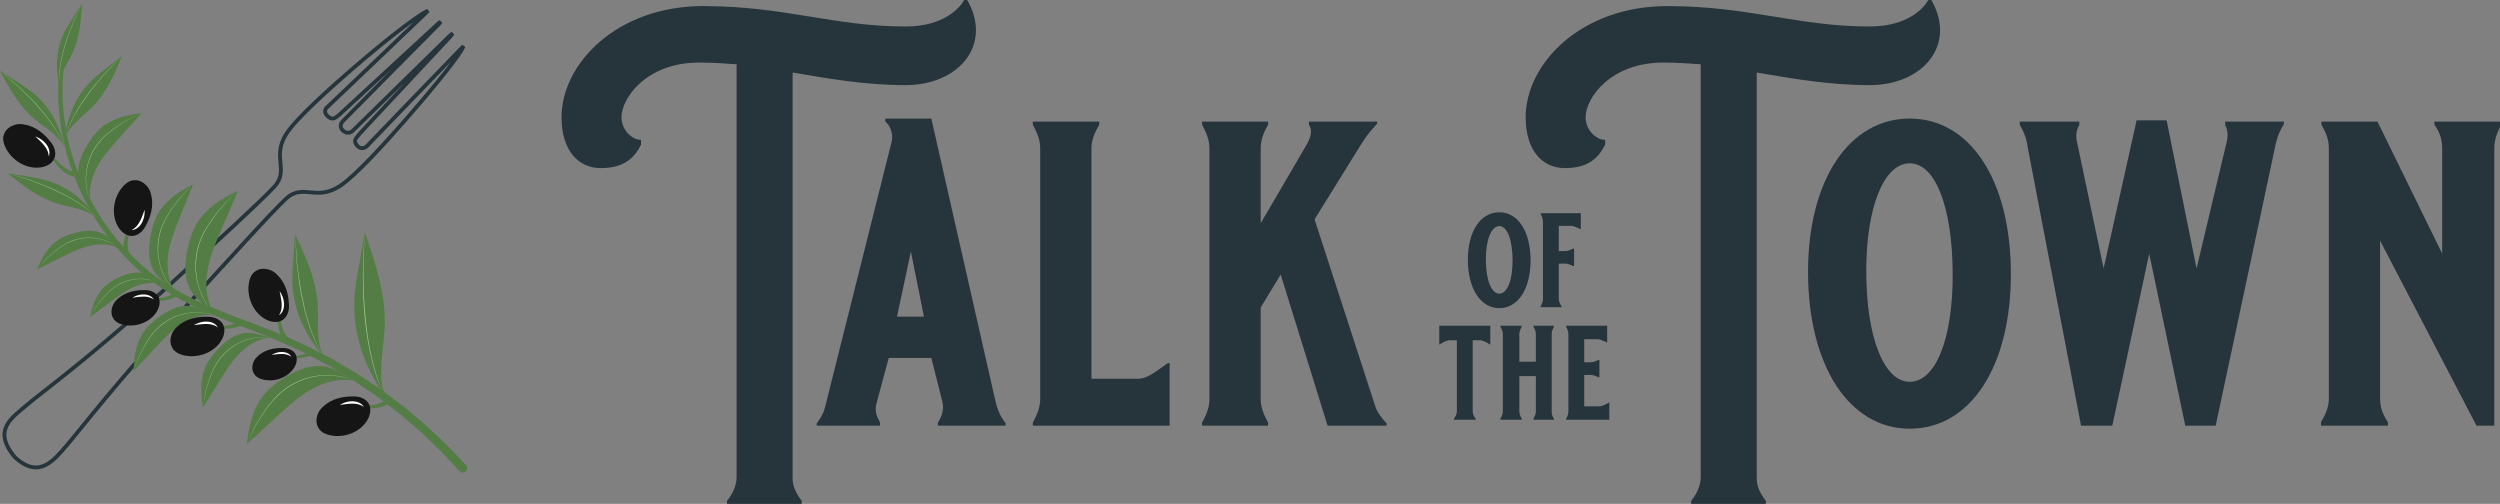 <svg width="650" height="131" viewBox="0 0 650 131" fill="none" xmlns="http://www.w3.org/2000/svg">
<rect x="0" y="0" width="650" height="131" fill="#808080" stroke="none"/>
<g clip-path="url(#clip0_37_2)">
<path d="M251.476 0C258.139 11.632 249.33 22.134 235.44 22.134C224.938 22.134 215.452 20.44 206.078 18.859V124.45C206.078 126.483 207.095 128.516 208.45 130.209V131H189.026V130.209C190.381 128.628 191.511 126.257 191.511 124.111V16.714C188.349 16.488 185.074 16.262 181.799 16.262C168.021 16.262 161.584 25.522 161.584 30.491C161.584 33.653 164.182 36.364 166.666 36.364V37.606C164.859 41.22 162.149 43.704 156.164 43.704C150.517 43.704 146 39.3 146 30.491C146 16.601 160.342 1.581 182.815 1.581C204.046 1.581 216.807 6.889 235.44 6.889C245.491 6.889 249.669 1.92 250.686 0H251.476Z" fill="#26343B"/>
<path d="M230.17 30.83H242.141L258.854 104.461C259.419 106.833 260.323 108.64 261.452 109.995V110.672H243.835V109.882C244.964 108.188 245.529 106.268 244.964 104.235L242.141 93.055H231.074L227.912 104.8C227.347 106.833 227.912 108.188 228.815 109.882V110.672H212.328V110.108C213.231 108.866 214.021 107.736 214.473 106.042L231.864 36.703C232.316 34.67 231.3 32.411 230.17 31.621V30.83ZM236.833 65.387L233.219 82.326H240.221L236.833 65.387Z" fill="#26343B"/>
<path d="M268.533 31.621H285.811V32.411C284.569 34.557 283.778 36.364 283.778 38.509V98.476H295.749C297.895 98.476 299.25 97.573 303.654 94.41H304.106V110.672H268.533V109.882C269.662 107.849 270.453 105.816 270.453 103.784V38.509C270.453 36.477 269.662 34.444 268.533 32.411V31.621Z" fill="#26343B"/>
<path d="M360.53 110.672H345.172L332.976 71.372L327.781 79.955V103.784C327.781 105.929 328.571 107.736 329.701 109.882V110.672H312.535V109.882C313.665 107.849 314.455 105.929 314.455 103.784V38.509C314.455 36.364 313.665 34.557 312.535 32.411V31.621H329.701V32.411C328.571 34.444 327.781 36.364 327.781 38.509V58.046L339.864 37.38C340.768 35.686 341.332 33.879 340.316 32.411V31.621H358.046V32.185C356.465 33.879 355.223 35.347 353.98 37.38L341.784 57.03L357.594 105.704C358.159 107.397 359.401 108.866 360.53 110.108V110.672Z" fill="#26343B"/>
<path d="M502.148 0C508.811 11.632 500.003 22.134 486.112 22.134C475.61 22.134 466.124 20.44 456.751 18.859V124.45C456.751 126.483 457.767 128.516 459.122 130.209V131H439.699V130.209C441.054 128.628 442.183 126.257 442.183 124.111V16.714C439.021 16.488 435.746 16.262 432.471 16.262C418.694 16.262 412.257 25.522 412.257 30.491C412.257 33.653 414.854 36.364 417.338 36.364V37.606C415.532 41.22 412.821 43.704 406.836 43.704C401.19 43.704 396.672 39.3 396.672 30.491C396.672 16.601 411.014 1.581 433.487 1.581C454.718 1.581 467.479 6.889 486.112 6.889C496.163 6.889 500.342 1.92 501.358 0H502.148Z" fill="#26343B"/>
<path d="M470.092 70.695C470.092 46.753 480.82 30.83 496.517 30.83C512.327 30.83 522.83 46.979 522.83 71.259C522.83 95.314 512.327 111.463 496.517 111.463C480.82 111.463 470.092 95.088 470.092 70.695ZM496.517 99.266C503.293 99.266 507.697 88.086 507.697 71.598C507.697 54.094 503.293 42.462 496.517 42.462C489.854 42.462 485.224 53.755 485.224 70.469C485.224 87.747 489.854 99.266 496.517 99.266Z" fill="#26343B"/>
<path d="M525.145 32.411V31.621H540.616V32.524C539.6 34.105 539.713 35.912 540.165 37.606L546.94 69.791L555.523 31.282H563.315L571.107 69.791L578.561 38.509C579.125 36.364 579.577 34.557 578.561 32.524V31.621H593.806V32.298C592.903 33.766 592.225 35.121 591.773 37.041L576.076 110.672H568.171L558.798 65.951L549.199 110.672H541.068L527.178 38.17C526.952 36.025 526.161 34.331 525.145 32.411Z" fill="#26343B"/>
<path d="M632.936 31.621H650.327V32.411C649.198 34.444 648.52 36.477 648.52 38.509V110.672H643.89L618.82 62.563V103.784C618.82 105.816 619.498 107.736 620.853 109.769V110.672H603.462V109.769C604.591 107.849 605.494 105.816 605.494 103.784V38.509C605.494 36.138 604.704 34.444 603.575 32.411V31.621H618.142L634.969 65.951V38.509C634.969 36.364 634.404 34.444 632.936 32.411V31.621Z" fill="#26343B"/>
<path d="M381.643 67.516C381.643 60.116 384.959 55.194 389.811 55.194C394.698 55.194 397.944 60.186 397.944 67.691C397.944 75.126 394.698 80.117 389.811 80.117C384.959 80.117 381.643 75.056 381.643 67.516ZM389.811 76.347C391.905 76.347 393.267 72.892 393.267 67.795C393.267 62.385 391.905 58.79 389.811 58.79C387.752 58.79 386.32 62.28 386.32 67.446C386.32 72.787 387.752 76.347 389.811 76.347Z" fill="#26343B"/>
<path d="M410.871 59.557C409.613 58.929 408.987 58.72 408.393 58.72H405.286V65.282H406.892C407.555 65.282 408.218 65.038 408.951 64.654H409.264V69.157H408.951C408.253 68.808 407.52 68.528 406.892 68.528H405.286V77.743C405.286 78.372 405.566 79 406.019 79.628V79.873H400.574V79.628C400.923 79 401.167 78.372 401.167 77.743V57.568C401.167 56.94 400.923 56.311 400.574 55.683V55.439H411.009V59.557H410.871Z" fill="#26343B"/>
<path d="M383.672 109.132H378.017V108.886C378.471 108.224 378.785 107.664 378.785 107.002V88.468H376.935C376.376 88.468 375.713 88.712 374.771 89.271L374.352 89.55H374.212V84.698H387.476V89.55H387.337L386.918 89.271C385.975 88.712 385.312 88.468 384.754 88.468H382.904V107.002C382.904 107.664 383.218 108.224 383.672 108.886V109.132Z" fill="#26343B"/>
<path d="M398.696 84.698H404.036V84.942C403.722 85.536 403.443 86.059 403.443 86.653V107.177C403.443 107.772 403.652 108.327 404.036 108.886V109.132H398.696V108.886C399.045 108.26 399.324 107.629 399.324 107.002V97.788H395.031V107.002C395.031 107.664 395.31 108.224 395.659 108.886V109.132H390.109V108.886C390.458 108.26 390.737 107.629 390.737 107.002V86.827C390.737 86.199 390.458 85.571 390.109 84.942V84.698H395.659V84.942C395.31 85.571 395.031 86.164 395.031 86.827V94.051H399.324V86.827C399.324 86.199 399.045 85.571 398.696 84.942V84.698Z" fill="#26343B"/>
<path d="M417.729 89.026C416.471 88.398 415.809 88.189 415.249 88.189H411.897V94.19H413.504C414.135 94.19 414.834 93.948 415.562 93.599H415.845V98.065H415.562C414.834 97.716 414.099 97.475 413.504 97.475H411.897V105.642H415.845C416.543 105.642 417.205 105.293 418.288 104.697H418.427V109.132H407.187V108.886C407.536 108.26 407.781 107.629 407.781 107.002V86.827C407.781 86.199 407.536 85.571 407.187 84.942V84.698H417.867V89.026H417.729Z" fill="#26343B"/>
<path d="M111.272 2.786C111.172 2.91 111.042 3.059 110.87 3.236L110.628 3.477C109.197 4.861 86.392 26.642 85.109 27.825C85.101 27.832 85.091 27.84 85.081 27.849C85.047 27.877 85.003 27.918 84.954 27.969C84.858 28.069 84.733 28.223 84.642 28.424C84.549 28.629 84.488 28.892 84.541 29.189C84.594 29.487 84.752 29.771 85.014 30.034L85.015 30.035C85.445 30.464 85.859 30.761 86.317 30.811C86.797 30.863 87.18 30.629 87.488 30.396C88.086 29.947 88.411 29.65 88.696 29.389C88.987 29.121 113.265 6.737 113.713 6.324C113.9 6.151 114.249 5.87 114.589 5.651C114.388 5.961 114.14 6.269 113.953 6.44L113.952 6.441C113.434 6.917 90.081 30.551 89.163 31.47C88.889 31.743 88.716 32.032 88.636 32.33C88.557 32.63 88.582 32.908 88.654 33.142C88.792 33.588 89.106 33.888 89.186 33.968V33.969C89.371 34.153 89.737 34.39 90.177 34.477C90.648 34.571 91.22 34.495 91.709 34.006C92.621 33.093 116.337 9.921 116.869 9.352C117.048 9.161 117.374 8.901 117.697 8.698C117.522 8.987 117.304 9.277 117.149 9.445C116.734 9.887 94.058 34.171 93.797 34.451L93.795 34.452C93.533 34.735 93.256 35.035 92.804 35.63C92.698 35.768 92.58 35.922 92.491 36.08C92.398 36.245 92.319 36.444 92.313 36.679C92.302 37.145 92.585 37.561 92.995 37.995C93.26 38.276 93.557 38.438 93.866 38.498C94.169 38.556 94.446 38.508 94.667 38.432C94.886 38.356 95.065 38.246 95.186 38.16C95.248 38.116 95.297 38.076 95.333 38.046C95.35 38.031 95.365 38.019 95.376 38.009C95.381 38.004 95.386 37.999 95.389 37.996L95.414 37.972C96.551 36.75 118.452 14.089 119.852 12.659L119.853 12.658C120.136 12.368 120.361 12.165 120.537 12.023C120.382 12.359 120.139 12.797 119.803 13.327C119.011 14.577 117.772 16.267 116.24 18.229C113.178 22.147 108.978 27.108 104.928 31.719C102.687 34.268 99.496 37.859 96.344 41.129C93.376 44.209 90.484 46.959 88.461 48.307L88.068 48.558C85.085 50.368 82.856 50.206 80.807 50.014C79.784 49.917 78.745 49.804 77.709 49.96C76.647 50.12 75.603 50.557 74.525 51.52L74.523 51.521C72.658 53.208 68.398 57.76 63.561 63.021C61.138 65.657 58.564 68.477 56.065 71.217C53.566 73.957 51.142 76.615 49.015 78.928C30.405 99.159 20.565 112.088 17.405 115.735C16.589 116.665 15.743 117.694 14.802 118.643C13.863 119.588 12.864 120.418 11.778 120.943C10.702 121.464 9.54 121.686 8.251 121.419C6.959 121.151 5.493 120.382 3.83 118.839C2.3 116.998 1.535 115.445 1.269 114.119C1.005 112.799 1.227 111.668 1.739 110.651C2.257 109.622 3.077 108.7 4.019 107.824C4.976 106.935 5.983 106.156 6.936 105.33C10.548 102.198 23.88 92.663 44.101 74.061C53.335 65.57 68.037 52.182 71.391 48.47C72.36 47.398 72.799 46.354 72.96 45.291C73.116 44.254 73.002 43.211 72.905 42.185C72.71 40.132 72.548 37.9 74.368 34.937C75.608 32.919 78.534 29.858 81.839 26.71C85.126 23.578 88.737 20.407 91.302 18.181C95.937 14.155 100.963 10.017 104.941 7.009C106.932 5.503 108.649 4.289 109.92 3.515C110.473 3.178 110.927 2.936 111.272 2.786Z" stroke="#26343B"/>
<path d="M84.091 92.601C82.054 88.516 82.896 83.663 82.603 79.107C82.195 72.7 79.479 66.692 76.713 60.898C76.542 63.337 76.374 65.777 76.206 68.217C76.112 69.58 76.018 70.945 76.01 72.309C75.974 79.998 79.023 86.817 84.091 92.601Z" fill="#547C45"/>
<path d="M84.091 92.601C84.091 92.601 84.022 92.494 83.887 92.295C83.749 92.098 83.586 91.783 83.354 91.397C83.119 91.018 82.882 90.528 82.617 89.959C82.366 89.388 82.007 88.776 81.753 88.049C81.474 87.331 81.174 86.556 80.853 85.734C80.541 84.912 80.318 84.004 80.031 83.09C79.777 82.164 79.418 81.23 79.244 80.235C79.035 79.247 78.817 78.244 78.601 77.242C78.491 76.742 78.383 76.242 78.27 75.743C78.171 75.242 78.118 74.735 78.044 74.236C77.9 73.238 77.762 72.255 77.627 71.302C77.503 70.35 77.334 69.433 77.26 68.554C77.202 67.675 77.147 66.843 77.094 66.075C76.874 63.004 76.725 60.957 76.725 60.957C76.725 60.957 76.84 63.007 77.009 66.082C77.056 66.85 77.108 67.684 77.161 68.563C77.227 69.445 77.39 70.361 77.508 71.316C77.635 72.271 77.768 73.257 77.903 74.259C77.98 74.759 78.027 75.268 78.124 75.771C78.231 76.27 78.339 76.773 78.447 77.275C78.668 78.278 78.888 79.28 79.109 80.268C79.288 81.266 79.656 82.197 79.915 83.126C80.21 84.04 80.439 84.945 80.76 85.77C81.082 86.59 81.392 87.366 81.676 88.082C81.933 88.809 82.3 89.418 82.567 89.985C82.841 90.549 83.086 91.034 83.335 91.411C83.569 91.795 83.74 92.103 83.878 92.3C84.019 92.496 84.091 92.601 84.091 92.601Z" fill="#9ACE8E"/>
<path d="M69.099 102.074C70.421 100.605 72.032 99.423 73.7 98.364C77.177 96.153 81.372 94.381 85.344 95.485C87.877 96.186 89.978 97.975 92.365 99.051L92.371 99.091C88.995 98.193 85.236 99.106 82.048 100.657C78.414 102.427 75.378 105.197 72.399 107.929C69.662 110.438 66.923 112.947 64.187 115.457C64.656 110.644 65.867 105.669 69.099 102.074Z" fill="#547C45"/>
<path d="M92.492 99.133C92.492 99.133 91.97 98.892 91.018 98.548C90.532 98.406 89.961 98.171 89.268 98.032C88.587 97.849 87.8 97.721 86.939 97.615C86.506 97.586 86.056 97.541 85.589 97.522C85.12 97.527 84.637 97.51 84.138 97.536C83.147 97.6 82.098 97.712 81.041 97.96C80.776 98.022 80.508 98.084 80.241 98.145C79.978 98.226 79.713 98.309 79.446 98.392C78.905 98.539 78.386 98.771 77.853 98.972C77.329 99.195 76.813 99.453 76.299 99.714C75.803 100.01 75.278 100.266 74.809 100.609L74.095 101.102L73.417 101.642C72.953 101.991 72.55 102.401 72.13 102.787C71.716 103.18 71.353 103.616 70.967 104.024C70.619 104.457 70.257 104.872 69.932 105.305C69.263 106.163 68.652 107.014 68.11 107.846C67.553 108.67 67.084 109.485 66.641 110.231C66.238 110.997 65.838 111.686 65.551 112.329C65.257 112.971 64.973 113.516 64.793 113.987C64.409 114.923 64.189 115.456 64.189 115.456C64.189 115.456 64.416 114.925 64.816 113.999C65.004 113.53 65.3 112.99 65.6 112.354C65.902 111.717 66.311 111.037 66.717 110.272C67.162 109.53 67.633 108.722 68.193 107.902C68.74 107.075 69.356 106.23 70.024 105.381C70.349 104.95 70.716 104.538 71.067 104.107C71.451 103.706 71.813 103.272 72.228 102.886C72.645 102.505 73.047 102.1 73.51 101.759L74.185 101.225L74.897 100.74C75.361 100.396 75.88 100.14 76.366 99.842C76.876 99.581 77.387 99.323 77.909 99.1C78.436 98.896 78.946 98.662 79.482 98.512C79.749 98.43 80.011 98.347 80.274 98.264C80.539 98.2 80.804 98.138 81.069 98.077C82.117 97.821 83.158 97.704 84.143 97.636C84.637 97.607 85.12 97.621 85.587 97.612C86.05 97.631 86.497 97.671 86.931 97.697C87.786 97.804 88.573 97.913 89.255 98.084C89.945 98.212 90.521 98.437 91.01 98.572C91.965 98.899 92.492 99.133 92.492 99.133Z" fill="#9ACE8E"/>
<path d="M50.882 58.624C49.929 60.356 49.344 62.266 48.894 64.19C47.951 68.203 47.659 72.748 50.01 76.134C51.507 78.295 53.886 79.69 55.689 81.591L55.73 81.581C53.77 78.691 53.393 74.84 53.808 71.317C54.282 67.303 55.898 63.524 57.497 59.811C58.964 56.401 60.433 52.99 61.899 49.58C57.511 51.608 53.211 54.388 50.882 58.624Z" fill="#547C45"/>
<path d="M55.808 81.682C55.808 81.682 55.413 81.261 54.79 80.467C54.503 80.05 54.1 79.581 53.752 78.969C53.366 78.384 53.003 77.678 52.621 76.903C52.453 76.505 52.269 76.095 52.098 75.662C51.953 75.219 51.781 74.768 51.645 74.292C51.385 73.337 51.153 72.316 51.048 71.243C51.02 70.972 50.992 70.703 50.963 70.43C50.954 70.157 50.947 69.88 50.939 69.603C50.904 69.049 50.954 68.487 50.972 67.921C51.013 67.357 51.089 66.791 51.169 66.222C51.29 65.663 51.361 65.089 51.532 64.54L51.754 63.706L52.036 62.893C52.207 62.345 52.458 61.831 52.678 61.31C52.908 60.791 53.197 60.308 53.448 59.815C53.74 59.341 54.01 58.858 54.309 58.408C54.889 57.498 55.486 56.638 56.086 55.851C56.676 55.053 57.284 54.34 57.839 53.673C58.426 53.041 58.934 52.43 59.436 51.937C59.936 51.442 60.348 50.987 60.73 50.655C61.474 49.97 61.9 49.579 61.9 49.579C61.9 49.579 61.469 49.963 60.713 50.636C60.325 50.96 59.905 51.408 59.395 51.897C58.884 52.38 58.365 52.984 57.773 53.619C57.216 54.28 56.602 54.993 56.005 55.789C55.399 56.576 54.797 57.434 54.207 58.346C53.904 58.796 53.633 59.275 53.337 59.746C53.081 60.246 52.787 60.73 52.553 61.251C52.328 61.775 52.072 62.291 51.897 62.843L51.608 63.661L51.38 64.499C51.209 65.056 51.141 65.634 51.022 66.201C50.947 66.772 50.873 67.343 50.835 67.911C50.821 68.482 50.771 69.046 50.812 69.606C50.821 69.885 50.83 70.162 50.84 70.439C50.871 70.712 50.899 70.984 50.93 71.254C51.044 72.335 51.283 73.361 51.551 74.32C51.688 74.796 51.863 75.249 52.013 75.693C52.186 76.128 52.375 76.538 52.546 76.939C52.929 77.716 53.309 78.417 53.707 79C54.067 79.609 54.477 80.069 54.768 80.481C55.406 81.267 55.808 81.682 55.808 81.682Z" fill="#9ACE8E"/>
<path d="M40.854 55.994C40.065 57.51 39.601 59.174 39.248 60.846C38.518 64.332 38.359 68.267 40.456 71.146C41.797 72.982 43.882 74.139 45.477 75.745L45.512 75.736C43.759 73.278 43.356 69.959 43.643 66.905C43.97 63.424 45.289 60.126 46.595 56.885C47.794 53.909 48.993 50.93 50.192 47.952C46.441 49.793 42.78 52.286 40.854 55.994Z" fill="#547C45"/>
<path d="M45.584 75.822C45.584 75.822 45.233 75.465 44.679 74.792C44.423 74.439 44.065 74.04 43.75 73.519C43.406 73.022 43.077 72.418 42.731 71.756C42.579 71.415 42.409 71.065 42.255 70.693C42.12 70.313 41.961 69.927 41.835 69.52C41.591 68.7 41.369 67.823 41.255 66.897C41.227 66.665 41.196 66.43 41.165 66.195C41.153 65.958 41.141 65.722 41.127 65.482C41.087 65.004 41.12 64.516 41.125 64.028C41.177 63.049 41.3 62.058 41.537 61.094L41.715 60.369L41.94 59.66C42.077 59.182 42.281 58.734 42.463 58.279C42.651 57.827 42.89 57.4 43.096 56.969C43.34 56.554 43.563 56.133 43.812 55.737C44.295 54.938 44.795 54.183 45.297 53.491C45.79 52.789 46.302 52.159 46.766 51.574C47.261 51.012 47.688 50.474 48.112 50.039C48.534 49.6 48.882 49.2 49.204 48.903C49.834 48.299 50.192 47.951 50.192 47.951C50.192 47.951 49.827 48.292 49.188 48.887C48.861 49.176 48.505 49.574 48.076 50.005C47.643 50.434 47.207 50.965 46.709 51.526C46.24 52.112 45.724 52.737 45.226 53.439C44.717 54.131 44.214 54.886 43.724 55.685C43.47 56.081 43.245 56.5 43.001 56.915C42.788 57.35 42.544 57.775 42.354 58.229C42.167 58.687 41.959 59.139 41.817 59.62L41.587 60.334L41.404 61.063C41.172 62.037 41.051 63.037 41.006 64.023C41.004 64.516 40.973 65.004 41.018 65.487C41.032 65.729 41.047 65.968 41.061 66.205C41.092 66.442 41.122 66.676 41.153 66.909C41.274 67.842 41.501 68.724 41.753 69.546C41.883 69.956 42.044 70.342 42.181 70.723C42.338 71.095 42.511 71.446 42.667 71.79C43.016 72.453 43.357 73.05 43.712 73.548C44.037 74.067 44.399 74.455 44.662 74.806C45.228 75.471 45.584 75.822 45.584 75.822Z" fill="#9ACE8E"/>
<path d="M53.659 94.897C54.343 93.515 55.305 92.288 56.338 91.141C58.49 88.75 61.272 86.537 64.487 86.532C66.539 86.53 68.493 87.433 70.512 87.741L70.526 87.769C67.802 87.803 65.167 89.279 63.094 91.115C60.734 93.207 59.035 95.925 57.367 98.605C55.836 101.064 54.306 103.526 52.775 105.985C52.119 102.27 51.983 98.278 53.659 94.897Z" fill="#547C45"/>
<path d="M70.626 87.776C70.626 87.776 70.181 87.703 69.394 87.646C68.999 87.641 68.522 87.584 67.973 87.625C67.421 87.629 66.802 87.701 66.132 87.8C65.802 87.869 65.454 87.93 65.098 88.013C64.748 88.118 64.378 88.205 64.011 88.328C63.279 88.584 62.516 88.888 61.772 89.297C61.014 89.681 60.293 90.186 59.587 90.728C58.895 91.288 58.232 91.906 57.645 92.598C57.045 93.276 56.54 94.032 56.088 94.797C55.858 95.178 55.678 95.584 55.474 95.97C55.301 96.37 55.116 96.756 54.962 97.152C54.643 97.936 54.361 98.704 54.126 99.443C53.882 100.18 53.7 100.888 53.524 101.543C53.38 102.204 53.226 102.805 53.145 103.35C53.06 103.893 52.958 104.362 52.922 104.755C52.83 105.54 52.776 105.985 52.776 105.985C52.776 105.985 52.837 105.54 52.944 104.758C52.986 104.367 53.093 103.898 53.188 103.358C53.278 102.817 53.444 102.218 53.588 101.559C53.768 100.908 53.953 100.202 54.202 99.467C54.439 98.732 54.725 97.967 55.048 97.188C55.202 96.796 55.391 96.408 55.564 96.01C55.77 95.631 55.95 95.228 56.18 94.851C56.635 94.093 57.14 93.347 57.739 92.676C58.315 91.989 58.971 91.371 59.656 90.811C60.353 90.271 61.066 89.764 61.817 89.38C62.552 88.968 63.31 88.662 64.037 88.404C64.402 88.279 64.767 88.189 65.115 88.084C65.468 87.999 65.814 87.935 66.143 87.864C66.809 87.764 67.423 87.681 67.973 87.667C68.52 87.617 68.999 87.667 69.394 87.665C70.178 87.71 70.626 87.776 70.626 87.776Z" fill="#9ACE8E"/>
<path d="M15.357 62.237C16.494 61.529 17.767 61.065 19.053 60.688C21.738 59.904 24.804 59.541 27.183 61.008C28.701 61.944 29.732 63.505 31.085 64.657L31.08 64.683C29.052 63.46 26.432 63.346 24.06 63.756C21.358 64.223 18.859 65.455 16.402 66.673C14.146 67.791 11.89 68.91 9.635 70.03C10.848 66.983 12.573 63.969 15.357 62.237Z" fill="#547C45"/>
<path d="M31.152 64.733C31.152 64.733 30.856 64.478 30.302 64.072C30.012 63.89 29.686 63.629 29.259 63.406C28.849 63.16 28.361 62.928 27.821 62.696C27.544 62.596 27.259 62.482 26.958 62.38C26.653 62.298 26.34 62.193 26.01 62.117C25.352 61.971 24.648 61.847 23.914 61.809C23.179 61.745 22.414 61.791 21.646 61.869C20.879 61.963 20.104 62.117 19.355 62.362C18.602 62.587 17.881 62.916 17.197 63.274C16.517 63.643 15.881 64.065 15.289 64.499C14.097 65.364 13.064 66.269 12.218 67.088C11.811 67.51 11.42 67.885 11.112 68.249C10.801 68.612 10.512 68.913 10.306 69.185C9.877 69.723 9.633 70.029 9.633 70.029C9.633 70.029 9.882 69.728 10.318 69.197C10.529 68.927 10.823 68.631 11.14 68.275C11.456 67.918 11.851 67.55 12.259 67.129C13.107 66.318 14.145 65.421 15.337 64.565C15.931 64.134 16.566 63.719 17.241 63.357C17.924 63.006 18.639 62.684 19.386 62.464C20.127 62.217 20.895 62.061 21.656 61.961C22.419 61.878 23.177 61.831 23.909 61.89C24.639 61.923 25.34 62.042 25.996 62.184C26.323 62.257 26.634 62.359 26.939 62.44C27.238 62.539 27.522 62.651 27.799 62.75C28.337 62.98 28.828 63.2 29.24 63.44C29.666 63.653 30 63.909 30.292 64.086C30.851 64.48 31.152 64.733 31.152 64.733Z" fill="#9ACE8E"/>
<path d="M37.729 85.781C38.667 84.556 39.847 83.537 41.079 82.611C43.65 80.677 46.803 79.04 49.962 79.654C51.976 80.045 53.719 81.305 55.643 81.995L55.651 82.025C52.968 81.535 50.101 82.476 47.715 83.881C44.995 85.483 42.806 87.824 40.657 90.131C38.681 92.254 36.707 94.375 34.734 96.495C34.803 92.723 35.435 88.776 37.729 85.781Z" fill="#547C45"/>
<path d="M55.748 82.051C55.748 82.051 55.325 81.895 54.563 81.686C54.176 81.606 53.719 81.459 53.172 81.393C52.629 81.293 52.009 81.241 51.333 81.213C50.994 81.215 50.641 81.21 50.276 81.222C49.912 81.257 49.535 81.272 49.149 81.324C48.381 81.435 47.573 81.585 46.765 81.845C45.95 82.075 45.144 82.433 44.348 82.829C43.562 83.246 42.789 83.724 42.083 84.29C41.363 84.84 40.723 85.485 40.131 86.15C39.832 86.48 39.579 86.842 39.304 87.183C39.057 87.541 38.802 87.885 38.574 88.245C38.11 88.951 37.685 89.652 37.313 90.332C36.932 91.008 36.617 91.671 36.319 92.278C36.051 92.898 35.785 93.46 35.601 93.979C35.411 94.496 35.224 94.936 35.112 95.315C34.871 96.066 34.733 96.495 34.733 96.495C34.733 96.495 34.878 96.069 35.132 95.322C35.25 94.946 35.444 94.507 35.641 93.996C35.835 93.481 36.112 92.924 36.38 92.306C36.681 91.702 36.999 91.043 37.382 90.37C37.759 89.695 38.186 88.998 38.652 88.297C38.88 87.942 39.138 87.598 39.385 87.24C39.659 86.906 39.915 86.546 40.211 86.222C40.804 85.565 41.444 84.928 42.159 84.385C42.855 83.821 43.619 83.34 44.398 82.923C45.187 82.525 45.983 82.165 46.793 81.933C47.594 81.67 48.398 81.516 49.161 81.402C49.542 81.348 49.919 81.331 50.279 81.296C50.644 81.279 50.994 81.284 51.331 81.277C52.004 81.308 52.622 81.343 53.165 81.435C53.71 81.492 54.172 81.632 54.558 81.706C55.321 81.9 55.748 82.051 55.748 82.051Z" fill="#9ACE8E"/>
<path d="M27.352 74.368C28.273 73.531 29.359 72.896 30.472 72.339C32.794 71.181 35.538 70.342 37.952 71.287C39.495 71.891 40.696 73.147 42.123 73.974V74C40.066 73.221 37.652 73.55 35.555 74.315C33.164 75.19 31.084 76.73 29.041 78.249C27.165 79.642 25.288 81.037 23.412 82.433C24.016 79.45 25.096 76.41 27.352 74.368Z" fill="#547C45"/>
<path d="M42.196 74.035C42.196 74.035 41.883 73.85 41.31 73.573C41.014 73.452 40.673 73.27 40.248 73.137C39.831 72.978 39.348 72.848 38.815 72.725C38.279 72.616 37.692 72.533 37.066 72.495C36.441 72.471 35.778 72.474 35.097 72.561C34.417 72.625 33.725 72.791 33.036 72.99C32.351 73.206 31.669 73.474 31.024 73.819C30.373 74.149 29.771 74.571 29.205 75.009C28.643 75.461 28.134 75.95 27.665 76.445C26.719 77.433 25.923 78.43 25.286 79.319C24.983 79.771 24.689 80.177 24.468 80.563C24.244 80.944 24.03 81.266 23.886 81.553C23.585 82.112 23.412 82.432 23.412 82.432C23.412 82.432 23.589 82.115 23.9 81.56C24.049 81.278 24.267 80.958 24.499 80.582C24.727 80.203 25.028 79.802 25.331 79.35C25.971 78.468 26.772 77.475 27.717 76.499C28.191 76.006 28.7 75.521 29.259 75.078C29.823 74.644 30.425 74.232 31.072 73.907C31.707 73.561 32.382 73.289 33.062 73.073C33.745 72.872 34.429 72.701 35.107 72.635C35.78 72.545 36.441 72.538 37.062 72.559C37.685 72.592 38.27 72.673 38.803 72.777C39.334 72.898 39.819 73.019 40.236 73.168C40.661 73.293 41.007 73.471 41.303 73.587C41.881 73.853 42.196 74.035 42.196 74.035Z" fill="#9ACE8E"/>
<path d="M100.096 102.992C97.995 97.362 99.77 91.13 100.021 85.126C100.375 76.684 97.656 68.441 94.841 60.475C94.281 63.645 93.72 66.816 93.163 69.986C92.848 71.756 92.536 73.526 92.338 75.312C91.22 85.37 94.264 94.72 100.096 102.992Z" fill="#547C45"/>
<path d="M100.093 102.992C100.093 102.992 99.756 102.406 99.287 101.321C99.044 100.781 98.79 100.11 98.503 99.34C98.244 98.561 97.921 97.689 97.65 96.713C97.347 95.748 97.079 94.684 96.8 93.559C96.527 92.431 96.29 91.23 96.047 89.991C95.854 88.74 95.589 87.458 95.445 86.136C95.274 84.818 95.097 83.482 95.004 82.134C94.937 81.463 94.877 80.79 94.813 80.122C94.758 79.451 94.736 78.781 94.695 78.12C94.62 76.793 94.534 75.488 94.534 74.22C94.518 72.955 94.474 71.732 94.487 70.571C94.51 69.412 94.534 68.316 94.551 67.301C94.573 65.275 94.717 63.593 94.755 62.411C94.816 61.231 94.849 60.556 94.849 60.556C94.849 60.556 94.802 61.228 94.719 62.409C94.681 62.998 94.631 63.714 94.573 64.536C94.512 65.359 94.452 66.285 94.438 67.299C94.413 68.311 94.385 69.41 94.352 70.571C94.333 71.732 94.369 72.957 94.374 74.225C94.369 75.492 94.446 76.8 94.51 78.129C94.546 78.793 94.565 79.463 94.617 80.136C94.675 80.807 94.733 81.48 94.791 82.153C94.896 83.503 95.086 84.842 95.263 86.162C95.415 87.484 95.691 88.768 95.892 90.019C96.143 91.261 96.389 92.462 96.671 93.59C96.955 94.718 97.231 95.779 97.54 96.746C97.816 97.722 98.156 98.592 98.431 99.366C98.735 100.134 99.003 100.8 99.254 101.335C99.742 102.413 100.093 102.992 100.093 102.992Z" fill="#9ACE8E"/>
<path d="M72.269 82.327C72.269 82.327 72.264 82.421 72.257 82.59C72.252 82.763 72.249 83.009 72.261 83.298C72.261 83.592 72.299 83.928 72.33 84.293C72.368 84.658 72.441 85.044 72.505 85.433C72.558 85.625 72.607 85.819 72.657 86.006C72.714 86.196 72.742 86.388 72.823 86.561C72.896 86.739 72.965 86.909 73.029 87.07C73.103 87.229 73.145 87.392 73.23 87.523C73.562 88.058 73.783 88.416 73.783 88.416C73.965 88.712 74.356 88.805 74.654 88.622C74.95 88.437 75.044 88.049 74.862 87.75C74.848 87.731 74.834 87.712 74.82 87.696L74.748 87.603C74.748 87.603 74.544 87.338 74.233 86.94C74.147 86.843 74.1 86.706 74.022 86.58C73.951 86.447 73.875 86.308 73.797 86.163C73.709 86.023 73.666 85.852 73.598 85.692C73.534 85.528 73.47 85.36 73.403 85.194C73.306 84.848 73.197 84.499 73.126 84.165C73.06 83.829 72.989 83.514 72.958 83.241C72.915 82.966 72.894 82.741 72.882 82.585C72.865 82.429 72.863 82.329 72.863 82.329C72.861 82.166 72.726 82.035 72.562 82.038C72.403 82.04 72.276 82.166 72.269 82.322V82.327Z" fill="#547C45"/>
<path d="M65.32 71.714C65.32 71.711 65.32 71.711 65.323 71.711C65.557 71.28 65.858 70.913 66.237 70.65C67.666 69.51 69.355 69.977 69.355 69.977C69.706 70.027 70.083 70.126 70.469 70.297C70.469 70.297 70.493 70.306 70.535 70.325C71.023 70.553 71.531 70.894 72.03 71.403C73.324 72.619 74.975 74.983 75.124 79.194C75.124 79.218 75.124 79.241 75.126 79.265C75.129 79.372 75.135 79.474 75.137 79.58C75.14 79.734 75.132 79.888 75.124 80.045C75.035 81.288 74.486 82.563 73.428 83.227C72.097 84.063 70.312 83.734 68.943 82.959C66.06 81.324 64.427 77.879 64.605 74.569C64.657 73.621 64.863 72.555 65.32 71.714Z" fill="#151515"/>
<path d="M72.703 75.737C72.703 75.737 72.788 76.145 72.914 76.756C72.971 77.057 73.039 77.405 73.096 77.78C73.153 78.151 73.208 78.545 73.222 78.938C73.253 79.332 73.231 79.72 73.201 80.083C73.16 80.258 73.153 80.438 73.111 80.597C73.058 80.753 73.032 80.914 72.98 81.054C72.921 81.187 72.873 81.317 72.831 81.433C72.786 81.549 72.719 81.635 72.677 81.715C72.587 81.872 72.54 81.971 72.54 81.971C72.54 81.971 72.625 81.912 72.772 81.793C72.923 81.68 73.113 81.488 73.305 81.218C73.485 80.941 73.646 80.585 73.748 80.182C73.84 79.779 73.873 79.336 73.852 78.905C73.8 78.036 73.535 77.211 73.255 76.64C73.12 76.353 72.973 76.131 72.876 75.974C72.774 75.818 72.703 75.737 72.703 75.737Z" fill="white"/>
<path d="M33.353 59.577C33.353 59.577 33.31 59.662 33.234 59.813C33.158 59.968 33.054 60.193 32.945 60.461C32.827 60.726 32.722 61.05 32.599 61.396C32.483 61.742 32.393 62.126 32.293 62.508C32.26 62.702 32.227 62.899 32.194 63.093C32.168 63.287 32.115 63.474 32.118 63.666C32.111 63.856 32.104 64.041 32.097 64.213C32.097 64.389 32.068 64.555 32.094 64.709C32.175 65.334 32.229 65.749 32.229 65.749C32.275 66.097 32.592 66.341 32.94 66.296C33.286 66.251 33.53 65.934 33.485 65.585C33.483 65.564 33.478 65.54 33.473 65.519L33.445 65.405C33.445 65.405 33.367 65.079 33.248 64.59C33.21 64.467 33.222 64.323 33.203 64.173C33.194 64.024 33.182 63.865 33.17 63.702C33.146 63.541 33.177 63.365 33.179 63.19C33.189 63.015 33.199 62.837 33.21 62.657C33.262 62.301 33.308 61.939 33.379 61.605C33.457 61.271 33.521 60.956 33.606 60.695C33.679 60.427 33.753 60.212 33.805 60.065C33.855 59.915 33.893 59.825 33.893 59.825C33.959 59.674 33.89 59.498 33.739 59.432C33.594 59.37 33.426 59.432 33.355 59.572L33.353 59.577Z" fill="#547C45"/>
<path d="M94.929 106.095C94.929 106.095 95.023 106.105 95.191 106.121C95.365 106.135 95.608 106.152 95.901 106.157C96.19 106.174 96.53 106.154 96.897 106.145C97.261 106.126 97.65 106.076 98.045 106.031C98.238 105.991 98.431 105.951 98.625 105.913C98.815 105.868 99.011 105.849 99.185 105.778C99.367 105.716 99.541 105.657 99.707 105.6C99.869 105.536 100.035 105.503 100.17 105.422C100.722 105.124 101.092 104.922 101.092 104.922C101.398 104.757 101.512 104.373 101.346 104.065C101.18 103.757 100.794 103.643 100.488 103.811C100.468 103.821 100.449 103.833 100.43 103.847L100.336 103.913C100.336 103.913 100.057 104.105 99.643 104.392C99.544 104.47 99.403 104.513 99.27 104.581C99.135 104.645 98.992 104.712 98.846 104.783C98.699 104.863 98.528 104.896 98.362 104.956C98.194 105.01 98.026 105.067 97.855 105.121C97.501 105.2 97.148 105.287 96.811 105.342C96.472 105.389 96.154 105.444 95.881 105.458C95.603 105.484 95.379 105.493 95.219 105.498C95.064 105.505 94.962 105.501 94.962 105.501C94.799 105.496 94.661 105.621 94.656 105.787C94.648 105.946 94.766 106.079 94.924 106.095H94.929Z" fill="#547C45"/>
<path d="M83.944 112.441L83.942 112.438C83.525 112.18 83.174 111.858 82.931 111.465C81.874 109.977 82.435 108.316 82.435 108.316C82.504 107.968 82.625 107.598 82.816 107.221C82.816 107.221 82.829 107.197 82.849 107.157C83.103 106.681 83.472 106.193 84.008 105.726C85.294 104.499 87.748 102.982 91.959 103.07C91.984 103.07 92.006 103.072 92.031 103.072C92.139 103.075 92.238 103.075 92.346 103.08C92.5 103.087 92.655 103.101 92.809 103.12C94.046 103.276 95.285 103.897 95.889 104.986C96.654 106.363 96.223 108.126 95.373 109.451C93.579 112.24 90.049 113.678 86.754 113.313C85.81 113.209 84.756 112.943 83.944 112.441Z" fill="#151515"/>
<path d="M88.374 105.294C88.374 105.294 88.785 105.233 89.401 105.14C89.707 105.1 90.058 105.05 90.433 105.015C90.808 104.979 91.206 104.948 91.598 104.955C91.993 104.946 92.376 104.988 92.74 105.041C92.912 105.09 93.091 105.107 93.248 105.159C93.403 105.218 93.563 105.254 93.698 105.313C93.825 105.38 93.952 105.434 94.068 105.484C94.181 105.536 94.261 105.607 94.338 105.654C94.49 105.752 94.587 105.806 94.587 105.806C94.587 105.806 94.534 105.716 94.424 105.564C94.319 105.405 94.137 105.207 93.878 104.998C93.613 104.804 93.265 104.624 92.868 104.5C92.473 104.384 92.034 104.325 91.601 104.323C90.728 104.327 89.889 104.545 89.307 104.794C89.012 104.913 88.78 105.048 88.617 105.136C88.46 105.228 88.374 105.294 88.374 105.294Z" fill="white"/>
<path d="M40.291 78.134C40.291 78.134 40.377 78.144 40.526 78.158C40.68 78.17 40.9 78.186 41.161 78.189C41.421 78.205 41.725 78.186 42.051 78.179C42.379 78.162 42.729 78.115 43.08 78.077C43.253 78.042 43.428 78.006 43.599 77.971C43.769 77.93 43.942 77.914 44.101 77.85C44.265 77.793 44.419 77.741 44.568 77.691C44.715 77.634 44.859 77.603 44.983 77.532C45.478 77.265 45.807 77.085 45.807 77.085C46.082 76.935 46.184 76.591 46.035 76.317C45.885 76.042 45.542 75.94 45.267 76.089C45.248 76.099 45.231 76.111 45.215 76.123L45.129 76.182C45.129 76.182 44.881 76.352 44.511 76.608C44.421 76.679 44.295 76.717 44.177 76.779C44.056 76.836 43.928 76.897 43.795 76.959C43.667 77.032 43.511 77.063 43.364 77.115C43.215 77.163 43.061 77.213 42.909 77.262C42.594 77.333 42.279 77.412 41.976 77.461C41.673 77.501 41.388 77.551 41.142 77.563C40.895 77.587 40.694 77.596 40.552 77.599C40.407 77.601 40.324 77.603 40.324 77.603H40.312C40.166 77.606 40.05 77.727 40.052 77.874C40.052 78.011 40.158 78.122 40.291 78.134Z" fill="#547C45"/>
<path d="M30.462 83.812C30.462 83.812 30.46 83.812 30.46 83.81C30.085 83.58 29.773 83.291 29.557 82.938C28.612 81.606 29.112 80.121 29.112 80.121C29.173 79.811 29.28 79.479 29.453 79.14C29.453 79.14 29.463 79.121 29.484 79.085C29.709 78.659 30.041 78.223 30.519 77.804C31.671 76.707 33.865 75.349 37.635 75.427C37.656 75.427 37.677 75.427 37.699 75.43C37.793 75.43 37.886 75.432 37.98 75.434C38.118 75.442 38.255 75.453 38.393 75.472C39.502 75.612 40.613 76.166 41.153 77.143C41.835 78.375 41.452 79.953 40.689 81.135C39.085 83.632 35.926 84.919 32.976 84.592C32.135 84.499 31.19 84.263 30.462 83.812Z" fill="#151515"/>
<path d="M34.425 77.418C34.425 77.418 34.792 77.363 35.347 77.28C35.619 77.245 35.932 77.2 36.269 77.169C36.605 77.136 36.958 77.107 37.311 77.114C37.664 77.105 38.01 77.145 38.333 77.19C38.486 77.235 38.648 77.249 38.787 77.297C38.925 77.351 39.067 77.382 39.188 77.434C39.304 77.496 39.418 77.543 39.522 77.588C39.621 77.633 39.695 77.697 39.764 77.74C39.898 77.828 39.986 77.875 39.986 77.875C39.974 77.891 39.825 77.519 39.351 77.152C39.114 76.979 38.804 76.816 38.448 76.707C38.093 76.602 37.7 76.55 37.311 76.55C36.532 76.553 35.783 76.747 35.259 76.97C34.736 77.192 34.425 77.418 34.425 77.418Z" fill="white"/>
<path d="M56.988 85.415C56.988 85.415 57.083 85.424 57.251 85.444C57.424 85.46 57.668 85.479 57.957 85.489C58.249 85.507 58.59 85.491 58.955 85.486C59.322 85.472 59.711 85.424 60.104 85.384C60.298 85.346 60.495 85.311 60.687 85.273C60.879 85.23 61.073 85.214 61.251 85.142C61.431 85.083 61.606 85.026 61.772 84.972C61.936 84.91 62.101 84.879 62.236 84.801C62.793 84.507 63.165 84.311 63.165 84.311C63.473 84.147 63.592 83.764 63.428 83.456C63.265 83.145 62.883 83.029 62.573 83.193C62.554 83.202 62.533 83.214 62.514 83.226L62.419 83.292C62.419 83.292 62.139 83.479 61.722 83.764C61.62 83.842 61.48 83.88 61.348 83.948C61.211 84.01 61.068 84.076 60.919 84.145C60.775 84.223 60.599 84.256 60.436 84.313C60.267 84.365 60.094 84.42 59.924 84.474C59.573 84.548 59.218 84.633 58.879 84.683C58.54 84.725 58.223 84.778 57.948 84.787C57.671 84.811 57.445 84.818 57.287 84.82C57.13 84.827 57.031 84.82 57.031 84.82C56.867 84.813 56.728 84.939 56.718 85.105C56.711 85.261 56.827 85.398 56.983 85.415H56.988Z" fill="#547C45"/>
<path d="M45.935 91.639L45.933 91.637C45.518 91.374 45.172 91.049 44.935 90.651C43.893 89.154 44.471 87.498 44.471 87.498C44.544 87.152 44.667 86.782 44.864 86.408C44.864 86.408 44.876 86.384 44.9 86.344C45.158 85.87 45.532 85.387 46.072 84.925C47.371 83.714 49.842 82.224 54.055 82.356C54.078 82.356 54.102 82.359 54.126 82.359C54.23 82.363 54.332 82.366 54.439 82.37C54.593 82.38 54.747 82.394 54.901 82.415C56.135 82.586 57.372 83.221 57.964 84.318C58.711 85.702 58.263 87.46 57.396 88.775C55.574 91.545 52.027 92.943 48.736 92.542C47.795 92.429 46.743 92.151 45.935 91.639Z" fill="#151515"/>
<path d="M50.443 84.542C50.443 84.542 50.855 84.485 51.473 84.4C51.779 84.362 52.13 84.317 52.506 84.286C52.88 84.255 53.279 84.227 53.672 84.238C54.065 84.231 54.451 84.281 54.812 84.335C54.982 84.388 55.162 84.407 55.319 84.461C55.473 84.523 55.631 84.561 55.767 84.62C55.894 84.689 56.02 84.743 56.134 84.796C56.247 84.848 56.328 84.919 56.404 84.966C56.556 85.068 56.65 85.122 56.65 85.122C56.65 85.122 56.598 85.032 56.489 84.878C56.387 84.719 56.209 84.516 55.949 84.307C55.686 84.111 55.342 83.923 54.947 83.798C54.551 83.677 54.113 83.613 53.679 83.606C52.807 83.601 51.968 83.81 51.381 84.052C51.085 84.168 50.852 84.3 50.689 84.386C50.528 84.478 50.443 84.542 50.443 84.542Z" fill="white"/>
<path d="M14.036 41.773C14.036 41.773 14.088 41.853 14.18 41.993C14.275 42.138 14.415 42.341 14.592 42.569C14.763 42.808 14.988 43.062 15.225 43.341C15.466 43.616 15.751 43.889 16.028 44.168C16.182 44.296 16.334 44.422 16.483 44.547C16.64 44.67 16.774 44.808 16.94 44.903C17.102 45.005 17.256 45.104 17.402 45.199C17.554 45.286 17.684 45.396 17.831 45.45C18.41 45.696 18.796 45.86 18.796 45.86C19.118 45.995 19.49 45.846 19.625 45.523C19.762 45.201 19.611 44.829 19.288 44.694C19.27 44.685 19.246 44.678 19.224 44.67L19.113 44.637C19.113 44.637 18.791 44.54 18.307 44.396C18.184 44.367 18.063 44.282 17.928 44.223C17.793 44.156 17.651 44.088 17.504 44.014C17.353 43.953 17.218 43.839 17.068 43.746C16.921 43.649 16.772 43.55 16.62 43.453C16.341 43.225 16.052 43.005 15.798 42.775C15.552 42.538 15.31 42.325 15.128 42.119C14.934 41.92 14.787 41.749 14.685 41.628C14.58 41.51 14.524 41.431 14.524 41.431C14.426 41.299 14.239 41.27 14.106 41.368C13.979 41.46 13.948 41.638 14.033 41.768L14.036 41.773Z" fill="#547C45"/>
<path d="M76.046 93.017C76.046 93.017 76.126 93.026 76.261 93.041C76.404 93.057 76.606 93.074 76.843 93.081C77.083 93.1 77.365 93.088 77.666 93.085C77.966 93.076 78.287 93.038 78.609 93.007C78.769 92.979 78.93 92.948 79.09 92.92C79.247 92.884 79.407 92.872 79.553 92.815C79.702 92.768 79.846 92.721 79.981 92.678C80.119 92.628 80.254 92.602 80.365 92.538C80.826 92.299 81.132 92.14 81.132 92.14C81.386 92.008 81.485 91.692 81.353 91.439C81.22 91.183 80.906 91.084 80.649 91.216C80.632 91.226 80.616 91.235 80.602 91.245L80.522 91.299C80.522 91.299 80.293 91.453 79.948 91.683C79.862 91.747 79.746 91.778 79.639 91.832C79.526 91.884 79.407 91.936 79.286 91.993C79.164 92.057 79.023 92.083 78.888 92.129C78.748 92.171 78.607 92.214 78.466 92.259C78.176 92.318 77.884 92.384 77.605 92.425C77.326 92.458 77.064 92.498 76.838 92.505C76.611 92.524 76.426 92.528 76.294 92.528C76.161 92.528 76.084 92.528 76.084 92.528H76.076C75.941 92.528 75.83 92.638 75.827 92.773C75.827 92.899 75.924 93.003 76.046 93.017Z" fill="#547C45"/>
<path d="M66.925 98.079C66.925 98.079 66.922 98.079 66.922 98.077C66.584 97.859 66.299 97.588 66.108 97.262C65.259 96.025 65.742 94.665 65.742 94.665C65.804 94.38 65.908 94.077 66.072 93.771C66.072 93.771 66.081 93.752 66.1 93.719C66.313 93.331 66.626 92.935 67.074 92.558C68.147 91.568 70.185 90.357 73.649 90.487C73.668 90.487 73.687 90.49 73.708 90.49C73.794 90.492 73.879 90.494 73.967 90.499C74.092 90.506 74.218 90.521 74.346 90.539C75.361 90.686 76.371 91.215 76.854 92.12C77.461 93.262 77.086 94.705 76.366 95.781C74.85 98.05 71.929 99.183 69.223 98.837C68.451 98.738 67.586 98.503 66.925 98.079Z" fill="#151515"/>
<path d="M70.668 92.266C70.668 92.266 71.007 92.221 71.516 92.154C71.767 92.126 72.056 92.09 72.367 92.064C72.675 92.043 73.002 92.022 73.324 92.033C73.648 92.028 73.966 92.071 74.262 92.119C74.552 92.18 74.82 92.266 75.044 92.356C75.259 92.465 75.458 92.547 75.568 92.644C75.692 92.728 75.772 92.775 75.772 92.775C75.758 92.789 75.626 92.445 75.198 92.102C74.983 91.936 74.701 91.782 74.376 91.675C74.051 91.576 73.691 91.521 73.334 91.514C72.618 91.505 71.926 91.673 71.443 91.868C70.954 92.064 70.668 92.266 70.668 92.266Z" fill="white"/>
<path d="M15.505 17.279C15.505 17.279 15.455 17.895 15.365 19.047C15.32 19.625 15.264 20.335 15.197 21.172C15.131 22.008 15.173 22.996 15.157 24.091C15.155 24.638 15.155 25.217 15.152 25.821C15.176 26.425 15.235 27.051 15.278 27.707C15.375 29.017 15.443 30.441 15.707 31.939C15.816 32.69 15.929 33.467 16.045 34.265C16.169 35.061 16.382 35.867 16.555 36.701C16.749 37.531 16.898 38.393 17.145 39.253C17.396 40.113 17.654 40.99 17.919 41.888C18.057 42.333 18.173 42.793 18.332 43.243C18.498 43.691 18.663 44.141 18.834 44.598C19.178 45.508 19.502 46.446 19.881 47.377C20.725 49.209 21.509 51.147 22.578 53.01C23.535 54.931 24.76 56.765 25.949 58.677C27.276 60.497 28.582 62.397 30.141 64.148C33.183 67.698 36.675 71.107 40.699 73.962C44.717 76.836 49.131 79.177 53.709 81.17C58.263 83.167 62.914 84.866 67.428 86.634C68.56 87.067 69.676 87.517 70.783 87.977C71.337 88.205 71.889 88.43 72.439 88.655C72.977 88.901 73.512 89.143 74.045 89.387C75.129 89.882 76.203 90.375 77.271 90.866C78.345 91.351 79.413 91.828 80.406 92.385C81.419 92.92 82.424 93.448 83.417 93.974C84.405 94.517 85.416 94.976 86.348 95.574C88.245 96.713 90.096 97.827 91.904 98.912C93.646 100.094 95.338 101.246 96.977 102.357C97.811 102.895 98.575 103.499 99.334 104.077C100.093 104.658 100.841 105.226 101.57 105.783C102.301 106.34 103.016 106.887 103.711 107.421C104.379 107.992 105.033 108.548 105.671 109.091C106.94 110.181 108.147 111.211 109.284 112.18C111.428 114.251 113.343 116.017 114.848 117.538C117.776 120.665 119.449 122.45 119.449 122.45L119.493 122.497C119.923 122.957 120.644 122.98 121.104 122.549C121.56 122.12 121.585 121.4 121.154 120.94L121.149 120.933C121.149 120.933 119.432 119.13 116.432 115.972C114.889 114.436 112.929 112.655 110.73 110.569C109.568 109.591 108.337 108.55 107.037 107.456C106.386 106.909 105.718 106.347 105.033 105.771C104.318 105.236 103.59 104.686 102.845 104.125C102.099 103.565 101.335 102.994 100.562 102.412C99.784 101.829 99.003 101.222 98.153 100.682C96.48 99.566 94.752 98.412 92.975 97.225C91.134 96.137 89.244 95.019 87.312 93.879C86.362 93.282 85.316 92.813 84.306 92.268C83.285 91.74 82.258 91.207 81.218 90.669C80.186 90.105 79.117 89.638 78.044 89.162C76.973 88.679 75.894 88.195 74.809 87.707C74.256 87.461 73.701 87.214 73.147 86.968C72.588 86.743 72.026 86.52 71.465 86.295C70.344 85.838 69.212 85.392 68.072 84.966C63.523 83.224 58.879 81.568 54.377 79.632C49.889 77.722 45.523 75.445 41.608 72.69C37.673 69.944 34.242 66.645 31.247 63.203C29.709 61.504 28.42 59.656 27.108 57.888C25.935 56.026 24.717 54.242 23.769 52.368C22.708 50.553 21.928 48.662 21.087 46.873C20.708 45.963 20.384 45.046 20.04 44.157C19.869 43.712 19.701 43.269 19.535 42.833C19.377 42.395 19.26 41.944 19.123 41.509C18.858 40.632 18.597 39.772 18.344 38.933C18.097 38.092 17.943 37.246 17.746 36.436C17.574 35.618 17.355 34.831 17.23 34.05C17.109 33.268 16.993 32.51 16.879 31.773C16.609 30.306 16.533 28.913 16.429 27.628C16.382 26.986 16.318 26.368 16.292 25.78C16.287 25.193 16.285 24.634 16.282 24.101C16.292 23.034 16.237 22.091 16.297 21.255C16.358 20.419 16.408 19.708 16.448 19.13C16.531 17.976 16.576 17.36 16.576 17.36C16.597 17.064 16.375 16.808 16.078 16.786C15.785 16.765 15.529 16.985 15.505 17.279Z" fill="#547C45"/>
<path d="M16.9 35.804C18.234 32.418 21.553 30.328 24.098 27.724C27.673 24.063 29.785 19.251 31.739 14.522C30.206 15.723 28.668 16.924 27.133 18.126C26.278 18.799 25.42 19.469 24.607 20.194C20.032 24.274 17.62 29.717 16.9 35.804Z" fill="#547C45"/>
<path d="M16.9 35.804C16.9 35.804 16.985 35.404 17.22 34.726C17.317 34.382 17.483 33.98 17.677 33.522C17.881 33.067 18.054 32.529 18.348 31.992C18.625 31.444 18.923 30.849 19.238 30.224C19.558 29.599 19.977 28.985 20.366 28.324C20.781 27.679 21.141 26.971 21.639 26.336C22.11 25.684 22.589 25.023 23.067 24.36L23.778 23.365C24.022 23.038 24.295 22.737 24.548 22.426C25.065 21.808 25.574 21.201 26.065 20.614C26.564 20.031 27.017 19.443 27.498 18.932C27.988 18.427 28.45 17.951 28.877 17.51C30.578 15.742 31.711 14.562 31.711 14.562C31.711 14.562 30.557 15.721 28.827 17.462C28.398 17.901 27.931 18.375 27.439 18.877C26.953 19.387 26.496 19.972 25.993 20.55C25.496 21.135 24.984 21.742 24.463 22.355C24.204 22.666 23.93 22.967 23.683 23.291L22.965 24.284C22.489 24.952 22.013 25.618 21.546 26.274C21.051 26.912 20.693 27.627 20.283 28.274C19.899 28.94 19.485 29.556 19.167 30.184C18.855 30.816 18.558 31.411 18.286 31.961C17.992 32.501 17.829 33.046 17.634 33.506C17.447 33.968 17.291 34.373 17.198 34.721C16.978 35.401 16.9 35.804 16.9 35.804Z" fill="#9ACE8E"/>
<path d="M25.148 56.614C22.359 54.278 18.442 54.029 14.964 52.958C10.074 51.453 5.918 48.233 1.94 45.016C3.861 45.335 5.785 45.658 7.709 45.98C8.783 46.16 9.856 46.338 10.915 46.587C16.884 47.984 21.606 51.612 25.148 56.614Z" fill="#547C45"/>
<path d="M25.148 56.614C25.148 56.614 24.887 56.299 24.366 55.806C24.119 55.543 23.788 55.264 23.404 54.946C23.013 54.636 22.61 54.235 22.094 53.901C21.591 53.548 21.047 53.166 20.471 52.761C19.89 52.363 19.232 52.017 18.575 51.619C17.907 51.245 17.251 50.79 16.511 50.463C15.786 50.112 15.049 49.752 14.313 49.394L13.206 48.866C12.836 48.698 12.45 48.568 12.076 48.416C11.325 48.127 10.586 47.84 9.87 47.563C9.152 47.295 8.47 46.999 7.799 46.783C7.126 46.58 6.491 46.385 5.904 46.205C3.551 45.504 1.985 45.035 1.985 45.035C1.985 45.035 3.544 45.53 5.883 46.271C6.468 46.454 7.103 46.651 7.773 46.861C8.439 47.08 9.119 47.38 9.834 47.653C10.548 47.935 11.284 48.224 12.033 48.52C12.405 48.672 12.789 48.804 13.159 48.975L14.261 49.511C14.998 49.864 15.734 50.217 16.459 50.562C17.201 50.882 17.857 51.332 18.528 51.702C19.184 52.096 19.845 52.434 20.426 52.83C21.004 53.23 21.549 53.607 22.053 53.958C22.57 54.289 22.977 54.678 23.373 54.981C23.764 55.289 24.101 55.564 24.352 55.82C24.88 56.303 25.148 56.614 25.148 56.614Z" fill="#9ACE8E"/>
<path d="M16.752 38.23C15.11 34.982 11.61 33.209 8.835 30.854C4.935 27.542 2.386 22.945 0 18.417C1.64 19.471 3.282 20.524 4.921 21.578C5.836 22.168 6.753 22.756 7.629 23.402C12.562 27.039 15.47 32.236 16.752 38.23Z" fill="#547C45"/>
<path d="M16.752 38.23C16.752 38.23 16.635 37.837 16.354 37.178C16.23 36.842 16.036 36.453 15.806 36.01C15.572 35.569 15.358 35.043 15.015 34.534C14.693 34.01 14.342 33.444 13.972 32.847C13.598 32.25 13.129 31.672 12.683 31.049C12.214 30.44 11.792 29.762 11.24 29.172C10.714 28.563 10.179 27.942 9.643 27.324L8.835 26.4C8.561 26.099 8.257 25.826 7.973 25.542C7.397 24.978 6.831 24.424 6.284 23.886C5.729 23.355 5.217 22.815 4.689 22.353C4.151 21.9 3.642 21.471 3.173 21.076C1.289 19.503 0.033 18.453 0.033 18.453C0.033 18.453 1.272 19.524 3.128 21.128C3.594 21.526 4.099 21.957 4.632 22.415C5.158 22.879 5.665 23.421 6.215 23.955C6.76 24.495 7.321 25.052 7.895 25.618C8.177 25.904 8.475 26.179 8.748 26.483L9.549 27.409C10.086 28.023 10.624 28.637 11.155 29.243C11.709 29.828 12.133 30.501 12.605 31.105C13.055 31.726 13.527 32.3 13.903 32.892C14.278 33.487 14.631 34.048 14.956 34.567C15.299 35.077 15.522 35.595 15.766 36.029C16.003 36.468 16.204 36.854 16.332 37.188C16.628 37.839 16.752 38.23 16.752 38.23Z" fill="#9ACE8E"/>
<path d="M25.871 33.591C24.68 34.688 23.727 36.022 22.876 37.399C21.099 40.273 19.687 43.73 20.63 46.973C21.232 49.044 22.717 50.748 23.625 52.693L23.658 52.698C22.888 49.94 23.599 46.85 24.838 44.22C26.253 41.223 28.494 38.707 30.702 36.238C32.733 33.97 34.761 31.7 36.791 29.433C32.851 29.864 28.785 30.907 25.871 33.591Z" fill="#547C45"/>
<path d="M23.693 52.797C23.693 52.797 23.494 52.365 23.217 51.586C23.104 51.188 22.914 50.719 22.802 50.153C22.656 49.596 22.556 48.953 22.461 48.252C22.435 47.899 22.397 47.532 22.378 47.15C22.381 46.769 22.364 46.373 22.383 45.968C22.43 45.158 22.516 44.305 22.712 43.442C22.878 42.573 23.179 41.703 23.52 40.841C23.883 39.986 24.312 39.142 24.835 38.358C25.335 37.557 25.94 36.827 26.567 36.147C26.88 35.803 27.233 35.502 27.555 35.185C27.906 34.891 28.24 34.588 28.591 34.316C29.28 33.761 29.968 33.247 30.64 32.792C31.306 32.325 31.965 31.93 32.567 31.555C33.19 31.216 33.744 30.873 34.263 30.622C34.78 30.368 35.22 30.122 35.602 29.963C36.36 29.627 36.791 29.432 36.791 29.432C36.791 29.432 36.355 29.617 35.595 29.944C35.209 30.095 34.765 30.335 34.242 30.581C33.718 30.823 33.157 31.157 32.531 31.496C31.925 31.865 31.264 32.259 30.593 32.723C29.915 33.176 29.223 33.688 28.529 34.242C28.176 34.512 27.84 34.813 27.487 35.105C27.157 35.424 26.804 35.725 26.487 36.069C25.849 36.751 25.233 37.483 24.726 38.289C24.205 39.083 23.776 39.936 23.416 40.798C23.077 41.67 22.781 42.544 22.618 43.421C22.424 44.291 22.343 45.151 22.3 45.966C22.284 46.371 22.305 46.769 22.303 47.153C22.324 47.537 22.364 47.904 22.392 48.259C22.49 48.963 22.601 49.608 22.757 50.164C22.881 50.731 23.077 51.197 23.198 51.593C23.49 52.37 23.693 52.797 23.693 52.797Z" fill="#9ACE8E"/>
<path d="M33.372 47.298L33.374 47.296C33.799 47.05 34.248 46.894 34.71 46.868C36.52 46.637 37.721 47.917 37.721 47.917C37.995 48.139 38.265 48.421 38.506 48.769C38.506 48.769 38.522 48.79 38.546 48.829C38.846 49.277 39.102 49.832 39.261 50.527C39.735 52.239 39.913 55.117 37.846 58.789C37.836 58.81 37.822 58.829 37.812 58.852C37.76 58.943 37.71 59.033 37.656 59.124C37.575 59.257 37.492 59.388 37.402 59.512C36.681 60.53 35.547 61.332 34.298 61.348C32.727 61.37 31.374 60.16 30.609 58.785C28.998 55.888 29.399 52.096 31.276 49.362C31.812 48.581 32.545 47.777 33.372 47.298Z" fill="#151515"/>
<path d="M37.579 54.577C37.579 54.577 37.44 54.968 37.228 55.555C37.12 55.845 36.998 56.178 36.852 56.525C36.706 56.872 36.548 57.237 36.355 57.581C36.177 57.931 35.956 58.252 35.74 58.545C35.617 58.673 35.517 58.823 35.395 58.939C35.269 59.045 35.163 59.168 35.049 59.261C34.927 59.341 34.82 59.428 34.722 59.507C34.622 59.58 34.522 59.62 34.444 59.666C34.286 59.753 34.194 59.813 34.194 59.813C34.194 59.813 34.298 59.807 34.483 59.783C34.673 59.766 34.934 59.7 35.24 59.569C35.537 59.427 35.86 59.207 36.157 58.914C36.445 58.619 36.705 58.259 36.912 57.879C37.318 57.108 37.521 56.267 37.581 55.635C37.613 55.319 37.606 55.053 37.602 54.868C37.597 54.681 37.579 54.577 37.579 54.577Z" fill="white"/>
<path d="M0.85 36.49C0.79 36.002 0.826 35.526 0.982 35.09C1.485 33.337 3.134 32.737 3.134 32.737C3.446 32.574 3.811 32.439 4.226 32.354C4.226 32.354 4.252 32.346 4.297 32.339C4.828 32.24 5.439 32.225 6.14 32.351C7.898 32.593 10.614 33.564 13.175 36.912C13.189 36.929 13.204 36.95 13.218 36.967C13.282 37.052 13.343 37.133 13.407 37.218C13.497 37.343 13.582 37.471 13.663 37.604C14.315 38.67 14.604 40.028 14.128 41.179C13.526 42.634 11.881 43.4 10.315 43.558C7.017 43.897 3.693 42.035 1.921 39.232C1.414 38.431 0.963 37.441 0.85 36.49Z" fill="#151515"/>
<path d="M9.198 35.495C9.198 35.495 9.504 35.779 9.959 36.203C10.182 36.416 10.44 36.66 10.701 36.93C10.964 37.2 11.236 37.492 11.475 37.805C11.729 38.105 11.935 38.435 12.12 38.75C12.188 38.914 12.288 39.065 12.345 39.222C12.395 39.378 12.466 39.525 12.504 39.667C12.532 39.812 12.568 39.944 12.601 40.065C12.632 40.186 12.627 40.292 12.639 40.383C12.658 40.563 12.674 40.672 12.674 40.672C12.674 40.672 12.712 40.575 12.762 40.392C12.821 40.212 12.864 39.947 12.861 39.612C12.85 39.286 12.774 38.899 12.622 38.513C12.466 38.132 12.238 37.75 11.968 37.411C11.423 36.734 10.729 36.215 10.172 35.912C9.895 35.755 9.646 35.658 9.476 35.587C9.303 35.518 9.198 35.495 9.198 35.495Z" fill="white"/>
<path d="M15.383 22.194C15.501 19.109 17.577 16.508 18.885 13.712C20.723 9.779 21.067 5.334 21.309 1C20.415 2.393 19.522 3.784 18.629 5.175C18.131 5.952 17.631 6.732 17.184 7.537C14.665 12.087 14.257 17.119 15.383 22.194Z" fill="#547C45"/>
<path d="M15.383 22.195C15.383 22.195 15.34 21.848 15.338 21.242C15.319 20.939 15.338 20.571 15.366 20.15C15.402 19.728 15.39 19.249 15.475 18.735C15.544 18.221 15.617 17.662 15.693 17.072C15.776 16.482 15.937 15.873 16.065 15.236C16.214 14.603 16.307 13.935 16.527 13.288C16.722 12.634 16.921 11.97 17.117 11.305L17.409 10.309C17.513 9.98 17.646 9.663 17.762 9.34C18.003 8.703 18.24 8.075 18.47 7.466C18.705 6.859 18.904 6.263 19.145 5.717C19.397 5.177 19.634 4.666 19.852 4.194C20.719 2.301 21.294 1.04 21.294 1.04C21.294 1.04 20.697 2.291 19.799 4.17C19.577 4.642 19.337 5.151 19.081 5.691C18.837 6.234 18.634 6.831 18.394 7.435C18.16 8.044 17.918 8.672 17.674 9.31C17.555 9.629 17.418 9.947 17.311 10.276L17.015 11.274C16.821 11.94 16.627 12.608 16.435 13.264C16.219 13.913 16.132 14.584 15.985 15.219C15.861 15.859 15.703 16.47 15.625 17.06C15.551 17.652 15.482 18.214 15.418 18.73C15.333 19.244 15.354 19.725 15.329 20.147C15.307 20.571 15.295 20.939 15.319 21.242C15.333 21.851 15.383 22.195 15.383 22.195Z" fill="#9ACE8E"/>
</g>
<defs>
<clipPath id="clip0_37_2">
<rect width="650" height="131" fill="white"/>
</clipPath>
</defs>
</svg>
